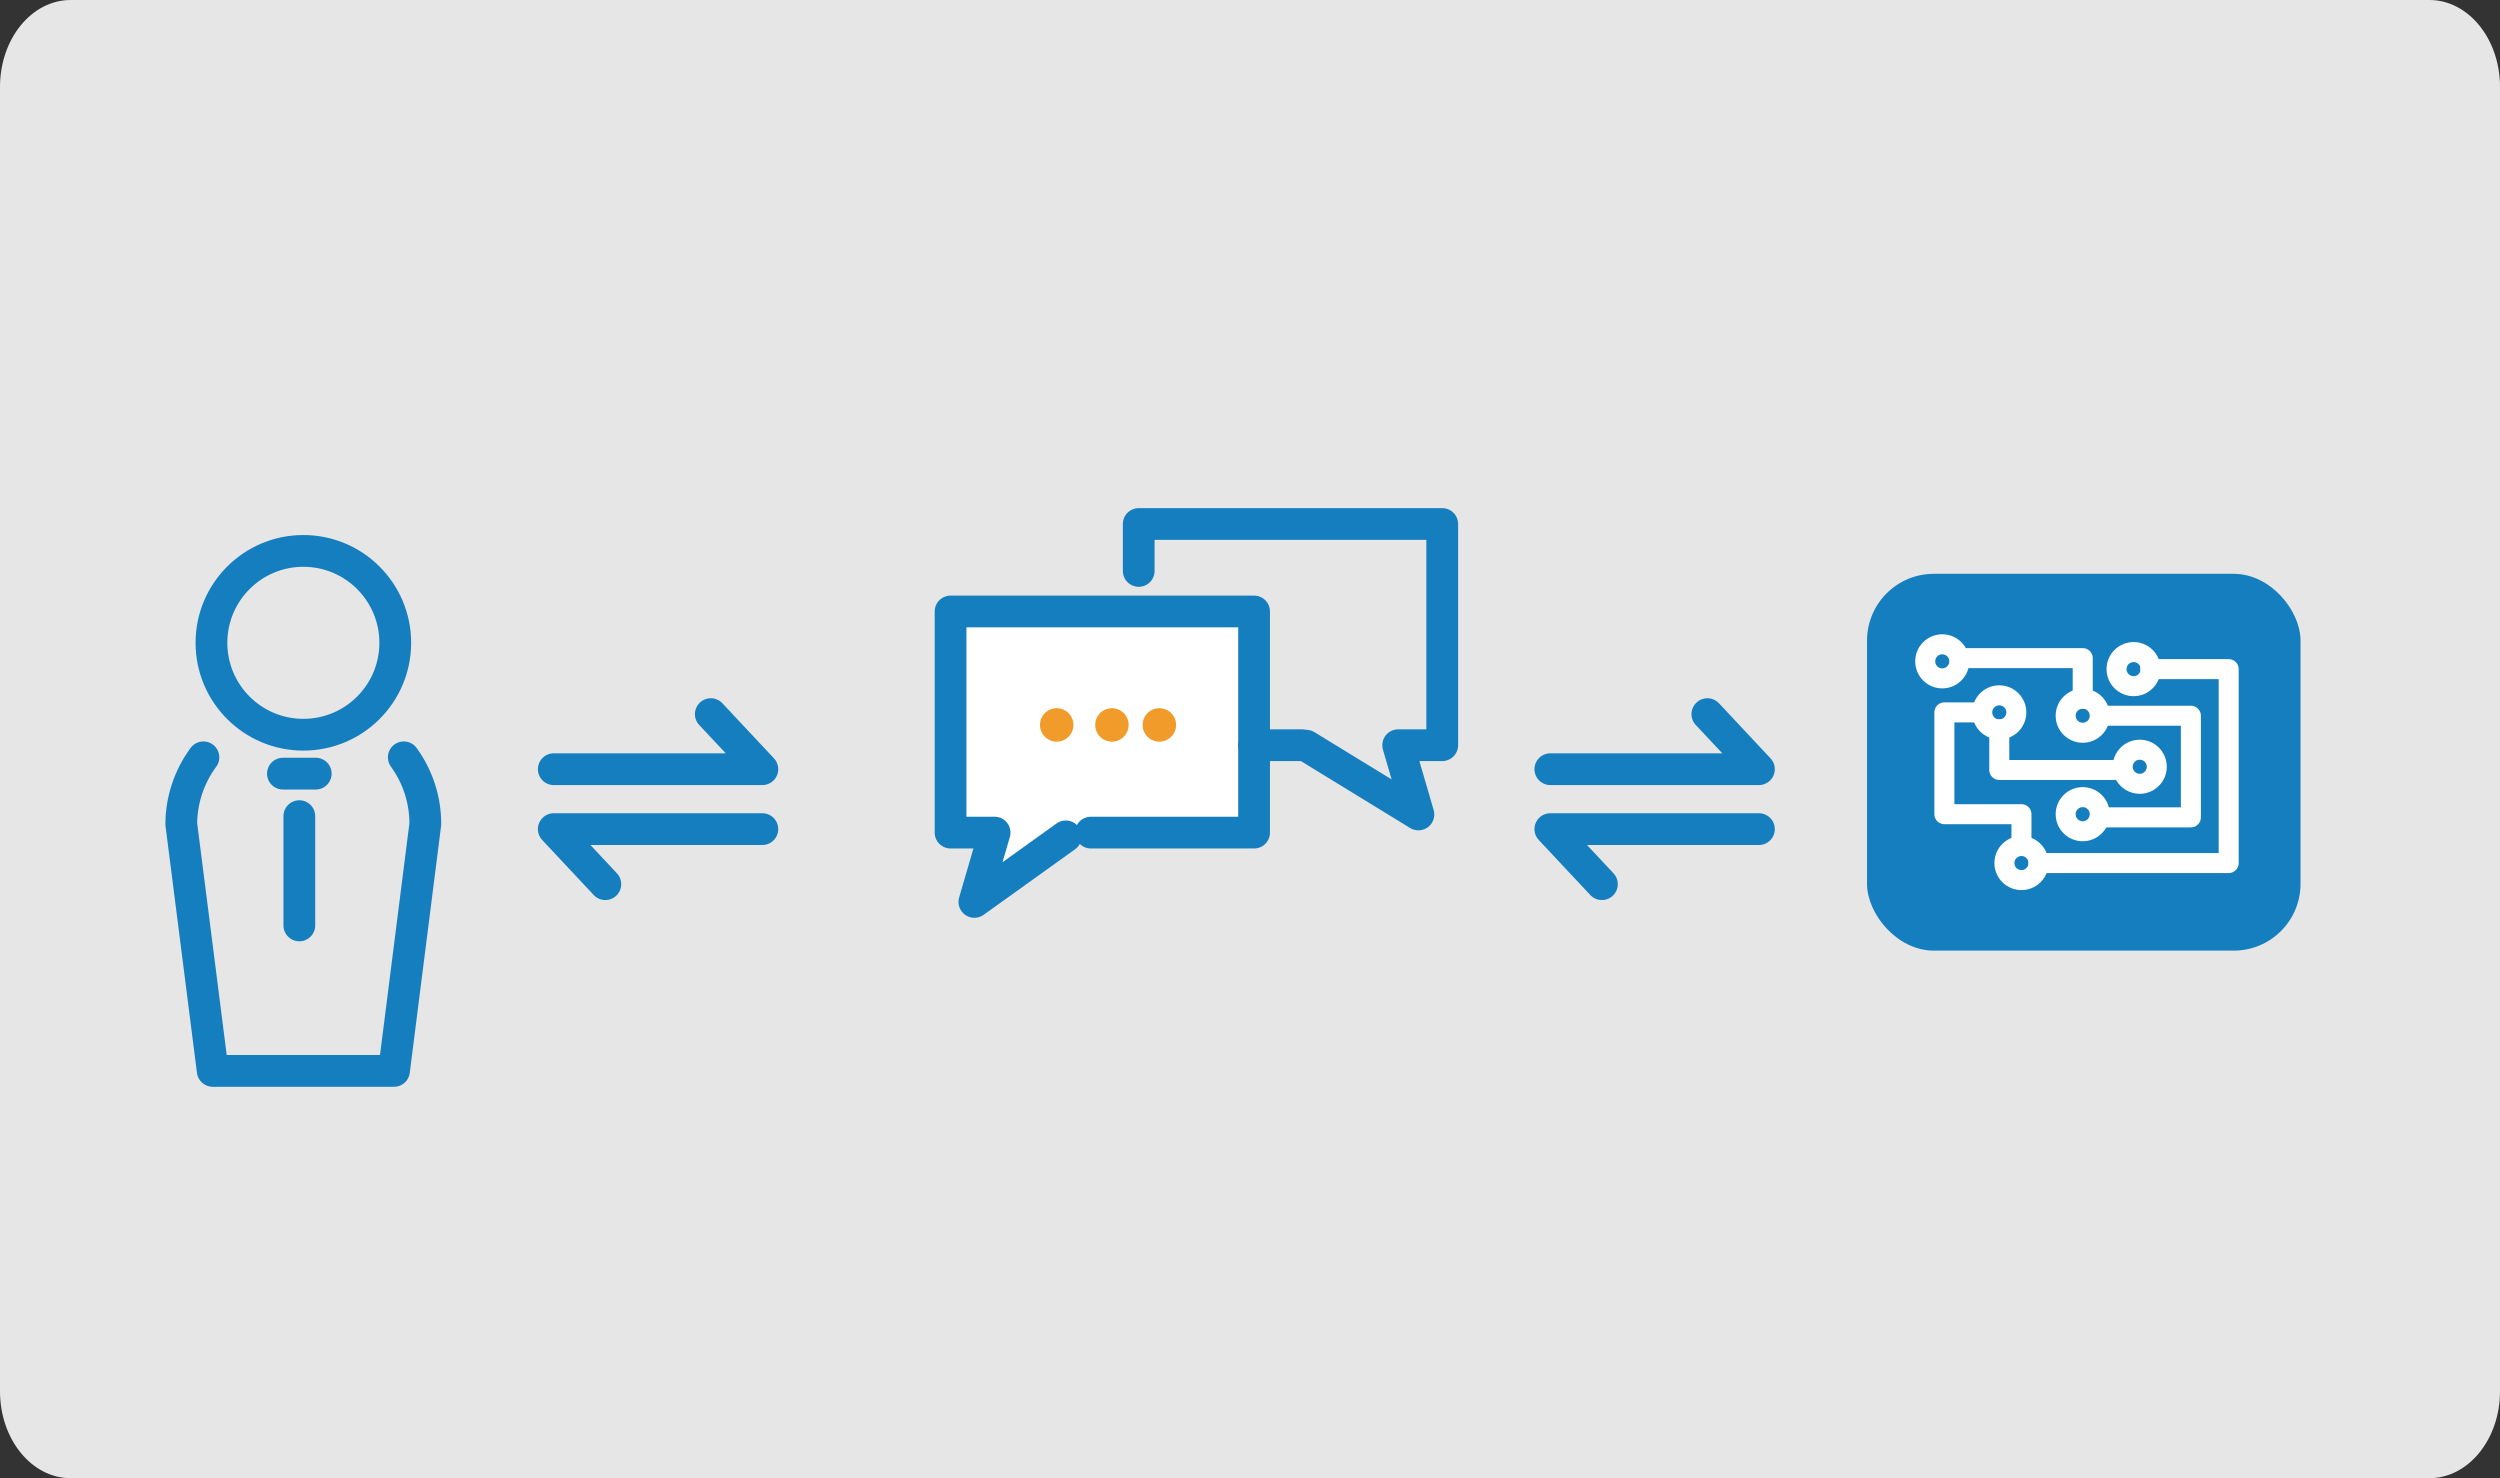 <?xml version="1.0" encoding="UTF-8"?><svg id="_レイヤー_2" xmlns="http://www.w3.org/2000/svg" viewBox="0 0 472.22 279.22"><rect x="0" y="0" width="472.22" height="279.22" fill="#333333" stroke="none"/><defs><style>.cls-1,.cls-2{fill:none;}.cls-1,.cls-2,.cls-3{stroke-linecap:round;stroke-linejoin:round;}.cls-1,.cls-3{stroke:#157ebf;stroke-width:6px;}.cls-4{fill:#f19b2b;}.cls-4,.cls-5,.cls-6{stroke-width:0px;}.cls-5{fill:#e6e6e6;}.cls-2{stroke:#fff;stroke-width:3.78px;}.cls-6{fill:#157ebf;}.cls-3{fill:#fff;}</style></defs><g id="_レイヤー_1-2"><path class="cls-5" d="M13.34,0h445.54c7.37,0,13.34,7.35,13.34,16.42v246.37c0,9.07-5.97,16.42-13.34,16.42H13.34c-7.37,0-13.34-7.35-13.34-16.42V16.42C0,7.35,5.97,0,13.34,0Z"/><circle class="cls-1" cx="57.3" cy="121.42" r="17.36"/><path class="cls-1" d="M76.27,143.05c2.66,3.66,4.08,8.07,4.07,12.59l-5.92,46.64h-34.24l-5.94-46.64c.02-4.53,1.49-8.94,4.18-12.59"/><line class="cls-1" x1="53.44" y1="146.13" x2="59.64" y2="146.13"/><line class="cls-1" x1="56.54" y1="154.16" x2="56.54" y2="174.8"/><polyline class="cls-1" points="104.6 145.29 144 145.29 134.26 134.89"/><polyline class="cls-1" points="144 156.61 104.6 156.61 114.34 167.01"/><polyline class="cls-1" points="292.84 145.29 332.24 145.29 322.5 134.89"/><polyline class="cls-1" points="332.24 156.61 292.84 156.61 302.58 167.01"/><polyline class="cls-3" points="206.06 157.27 236.88 157.27 236.88 115.5 179.55 115.5 179.55 157.27 187.87 157.27 184.05 170.36 201.32 157.98"/><polyline class="cls-1" points="215.09 107.84 215.09 98.98 272.42 98.98 272.42 140.76 264.1 140.76 267.92 153.84 246.73 140.86 245.9 140.76 236.88 140.76"/><rect class="cls-6" x="352.66" y="108.39" width="81.88" height="71.17" rx="12.61" ry="12.61"/><polyline class="cls-2" points="370.26 124.31 393.4 124.31 393.4 131.97"/><circle class="cls-2" cx="366.87" cy="124.92" r="3.22"/><circle class="cls-2" cx="381.83" cy="163.02" r="3.22"/><circle class="cls-2" cx="393.4" cy="135.19" r="3.22"/><circle class="cls-2" cx="403.01" cy="126.39" r="3.22"/><circle class="cls-2" cx="393.4" cy="153.79" r="3.22"/><polyline class="cls-2" points="400.78 145.44 377.64 145.44 377.64 137.78"/><circle class="cls-2" cx="404.17" cy="144.83" r="3.22"/><circle class="cls-2" cx="377.64" cy="134.56" r="3.22"/><polyline class="cls-2" points="396.96 135.19 413.83 135.19 413.83 154.39 396.63 154.39"/><polyline class="cls-2" points="373.04 134.56 367.27 134.56 367.27 153.79 381.83 153.79 381.83 158.88"/><polyline class="cls-2" points="385.05 163.02 420.97 163.02 420.97 126.39 406.17 126.39"/><circle class="cls-4" cx="199.6" cy="136.93" r="3.16"/><circle class="cls-4" cx="210.03" cy="136.93" r="3.16"/><circle class="cls-4" cx="218.99" cy="136.93" r="3.16"/></g></svg>